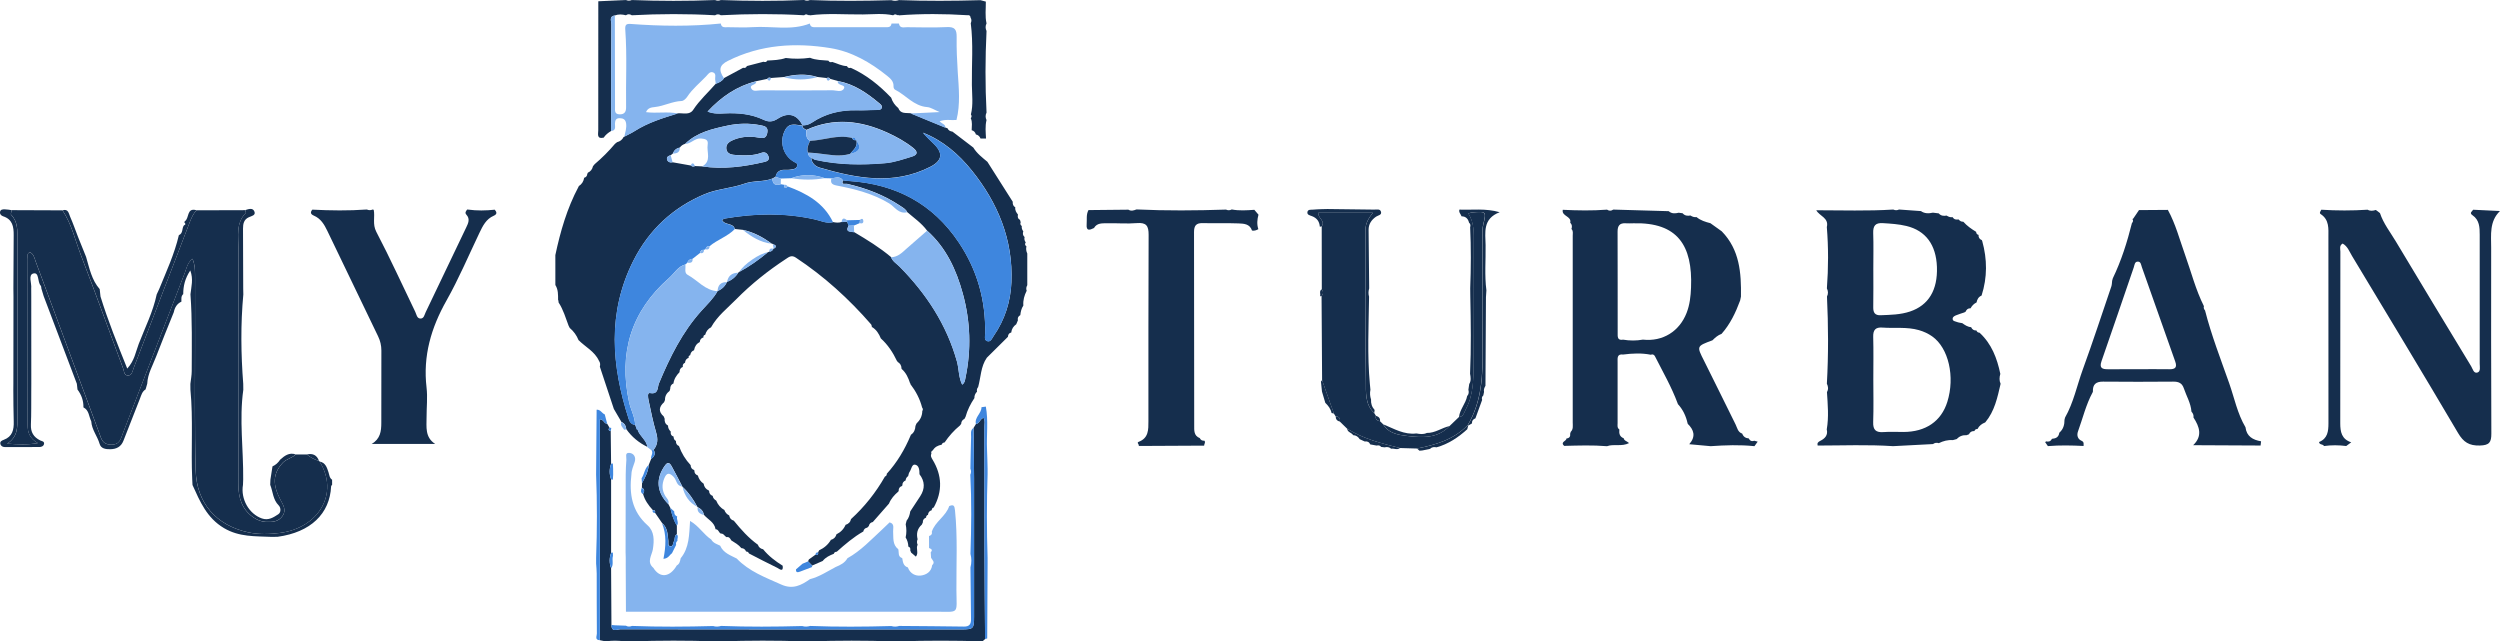<svg viewBox="0 0 1111.89 285.26" xmlns="http://www.w3.org/2000/svg" data-sanitized-data-name="Layer 2" data-name="Layer 2" id="Layer_2">
  <defs>
    <style>
      .cls-1 {
        fill: #85b4ee;
      }

      .cls-1, .cls-2, .cls-3 {
        stroke-width: 0px;
      }

      .cls-2 {
        fill: #152e4d;
      }

      .cls-3 {
        fill: #3e86de;
      }
    </style>
  </defs>
  <g data-sanitized-data-name="Layer 1" data-name="Layer 1" id="Layer_1-2">
    <g>
      <path d="M450.42,89.89c-.05.99.23,1.8,1.14,2.32-.2,1.3.45,2.28,1.19,3.23-.25,1-.07,1.84.91,2.38.1.34.19.69.29,1.03-.29.69-.13,1.25.49,1.67-.1.88.1,1.67.68,2.36-.34.97-.23,1.84.57,2.55-.21.87-.04,1.66.51,2.37-.47.69-.4,1.28.31,1.76-.25,1.11-.11,2.18.38,3.21,0,4.69,0,9.38,0,14.06-.44.79-.61,1.61-.27,2.49-1.05,2.07-1.67,4.23-1.48,6.57-.86,1.29-1.2,2.76-1.35,4.27-.97.5-1.28,1.3-1.08,2.33l-.73,1.73c-1.27.89-2.04,2.09-2.22,3.64.09.05.17.1.26.15-.09-.04-.18-.09-.27-.13-1.02.23-1.4.95-1.47,1.92-3.13,3.1-6.25,6.2-9.38,9.3-2.74,3.93-2.65,8.69-3.87,13.07-.54.58-.65,1.26-.49,2.01-.77.8-1.22,1.73-1.17,2.87-1.72,2.58-3.11,5.31-3.93,8.31l-.5.95c-.92.44-1.42,1.16-1.45,2.2-.19.25-.37.49-.56.74-2.65,2.17-4.89,4.7-6.81,7.53-.65.06-1.11.36-1.31,1.01-1.64.31-3.04.99-3.92,2.49-.64.31-.87.8-.64,1.49-.53,1.03.08,1.95.53,2.69,4.23,7.01,4.47,14.07.5,21.25-.63.16-.88.6-.89,1.21-1.03.3-1.59.99-1.66,2.06-.59.19-.86.61-.84,1.22-.99.39-1.53,1.08-1.46,2.18-.15.32-.3.64-.45.96-2,1.77-2.5,3.97-1.87,6.49-.37.82-.38,1.64.01,2.46-.91,1.61.61,3.62-.78,5.28-.78-.66-1.45-1.24-2.12-1.81-.13-.33-.26-.67-.39-1,.18-.78-.04-1.37-.84-1.66-.06-1.46-.42-2.83-1.21-4.07.46-1.95.41-3.9.03-5.85l.39-1.59c1-1.2,1.4-2.63,1.64-4.14,1.48-2.25,2.98-4.5,4.44-6.76,2.15-3.33,2.11-6.59-.34-9.77,0-1.76-.13-3.95-1.99-4.26-1.42-.24-1.62,2.13-2.44,3.27-.36.5-.42,1.21-.61,1.82-.66.47-1.08,1.08-1.11,1.91-.94.43-1.52,1.1-1.46,2.19l-.18.3c-1.04.36-1.52,1.09-1.47,2.18,0,0-.16.31-.16.31-1.76,1.49-3.26,3.18-4.15,5.35-2.4,2.73-4.8,5.46-7.19,8.19-1.01.19-1.58.81-1.78,1.8-.23.23-.46.46-.69.69-.96.18-1.56.74-1.75,1.72l.04-.03c-4.36,2.48-8.13,5.72-11.85,9.03-.62.03-1.13.23-1.3.91-1.87.73-3.67,1.57-4.96,3.2-1.56.68-3.13,1.36-4.69,2.04-.61-.63-1.21-1.26-1.82-1.89.12-.28.25-.56.37-.83.98-.71,1.96-1.41,2.94-2.12,1.01.33,1.31-.11,1.16-1.05.15-.3.31-.59.46-.89,2.22-1.02,4-2.54,5.25-4.66l-.28-.28.27.29c1.31-.36,2.13-1.2,2.49-2.5l-.28-.24.27.26c1.87-.92,3.24-2.31,4.06-4.23l-.03.03c1.3-.4,2.15-1.22,2.44-2.58l-.03.04c6.05-5.51,11.07-11.85,15.12-18.96.59-.19.83-.62.81-1.22,4.58-5.03,7.98-10.79,10.61-17.04l.11-.3c1.41-.92,1.94-2.3,2.03-3.91.14-.35.29-.7.43-1.05,1.6-1.52,2.59-3.32,2.61-5.58.35-.54.36-1.06-.07-1.56-.99-3.85-2.8-7.28-5.21-10.42l.05-.23-.19-.13c-.79-2.43-1.8-4.73-3.8-6.44l-.02-.2c-.03-1.33-.64-2.3-1.8-2.93v-.24s-.21-.1-.21-.1c-1.8-3.8-4.07-7.27-7.22-10.1l.04.05c-.85-2.09-2-3.95-4.02-5.13l-.16.23.2-.2c-.11-.39-.11-.87-.34-1.14-9.88-11.37-20.93-21.41-33.52-29.73-1.89-1.25-3.03-.27-4.41.64-7.96,5.22-15.38,11.13-22.06,17.9-3.92,3.98-8.43,7.46-11.2,12.47l.05-.03c-1.42.7-2.25,1.87-2.67,3.37-.62.14-.9.5-.74,1.15-1.05.28-1.57,1-1.67,2.05l.15.16-.11-.19c-1.43.75-2.25,1.94-2.54,3.51l-.03.18c-1.07.35-1.53,1.17-1.73,2.21-.59.18-.85.55-.66,1.17-1.04.35-1.55,1.11-1.63,2.18-.83.35-1.14.98-.98,1.85-1.07.42-1.47,1.26-1.47,2.35-1.39,1.42-2.44,3.02-2.71,5.04-1.09.43-1.42,1.3-1.43,2.38-.09.3-.18.61-.27.91-1.35,1.01-2.1,2.32-2.05,4.03-.14.33-.27.66-.41.99-2.32,2.07-2.62,4.19-.14,6.36.13.33.26.65.39.98-.1,1.31.27,2.39,1.5,3.04-.01,1.08.45,1.95,1.22,2.67-.19,1.1.22,1.87,1.27,2.26-.01.84.25,1.52,1.04,1.93-.06,1.05.32,1.85,1.34,2.25,1.15,3.19,2.87,6.03,5.2,8.5.03,1.05.47,1.82,1.51,2.16l.16.27c-.05,1.12.53,1.8,1.53,2.18.42,1.53,1.25,2.76,2.58,3.65.22,1.42.97,2.43,2.29,3.02l.15.25c0,1.11.6,1.77,1.59,2.16.12.99.76,1.6,1.56,2.08.73,1.8,1.88,3.23,3.61,4.15.39,1.11,1.09,1.94,2.16,2.45.21,1.19.85,2.01,2.05,2.33,3.2,3.93,6.56,7.72,10.71,10.69.37,1.14,1.17,1.8,2.33,2.03,2.43,3,5.45,5.29,8.7,7.32.43,3.16-1.63,1.31-2.34.97-4.27-2.05-8.46-4.27-12.67-6.43-.19-.62-.66-.84-1.26-.86-.39-.94-1.06-1.48-2.1-1.5-1.22-1.52-2.89-2.44-4.5-3.46-.46-.85-.94-1.68-2.14-1.43-.86-.48-1.25-1.69-2.48-1.58-.99-.39-1-1.97-2.36-1.92-.48-3.16-3.43-4.34-5.2-6.46-.26-1.67-1.3-2.69-2.75-3.39l-.21-.27c-1.74-3.22-3.77-6.24-6.49-8.74l-.16-.25c-1.58-3.01-3.1-6.04-4.75-9.01-.64-1.16-1.57-2.1-2.79-.46-4.38,5.9-3.91,12.07,1.32,17.31.29.54.58,1.07.86,1.61.7,2.76,1.41,5.51,2.96,7.94,0,1.3,0,2.6,0,3.89-1.26.74-.73,2.23-1.34,3.25-.45.75-.21,2.19-1.46,2.1-1.35-.1-.88-1.44-.97-2.29-.33-2.89-.29-5.9-2.8-8.02-1.05-1.52-2.09-3.03-3.14-4.55.23-.88-.12-1.28-1.02-1.24-1.92-2.09-3.55-4.36-4.32-7.15.68-1.09.81-2.08-.51-2.81.03-.68.05-1.35.08-2.02,1.36-2.56,2.78-5.1,2.97-8.09.36-.89.72-1.79,1.09-2.68,1.48-1.05,2.09-2.32,1.08-4.03,1.9-2.35,1.98-4.81,1.13-7.7-1.38-4.72-2.37-9.57-3.38-14.4-.23-1.08-.59-3.41.58-3.18,3.99.79,3.32-2.52,4.03-4.22,4.84-11.61,10.34-22.8,18.85-32.27,2.55-2.83,5.36-5.46,7.25-8.84v-.03c1.94-.79,3.31-2.16,4.2-4.03l-.13-.19.16.16c2.13-.83,3.8-2.2,4.99-4.15.22-.01.38-.12.46-.32,4.54-2.45,8.73-5.42,12.69-8.72.24,0,.44-.11.58-.3.94.07,1.5-.45,1.88-1.23l.12-.12c.73-.16,1.09-.67.81-1.31-.14-.31-.76-.4-1.16-.59-.16-.19-.36-.29-.61-.28-3.83-2.85-7.98-5.05-12.68-6.09-1.21-.13-2.43-.26-3.64-.39-.72-2.88-4.52-1.53-5.7-4.04.46-.26.78-.55,1.13-.61,13.45-2.36,26.87-2.62,40.28.4,2.61.59,5.17,1.95,8,1.18,1.26.26,2.52.38,3.77-.04.82-.06,1.65-.12,2.47-.17l.64,1.78c-1.63,3.08.94,2.56,2.5,2.91,5.69,3.37,11.32,6.81,16.39,11.09.7,1.92,2.47,2.88,3.8,4.23,11.87,12.02,20.89,25.72,25.49,42.15.94,3.36.69,7.02,2.34,10.33,1.24-.86,1.25-2.04,1.46-3.03,2.65-12.58,2.2-25.12-1.18-37.48-2.91-10.63-7.44-20.45-15.9-27.99-2.43-3.3-5.78-5.6-8.84-8.23-.61-1.33-1.87-1.97-2.99-2.73-7.27-4.88-15.3-7.93-23.81-9.86-.71-.16-2.73.69-1.74-1.55.95.1,1.9.24,2.85.3,20.58,1.37,37.09,10.05,48.67,27.36,8.18,12.22,11.99,25.76,11.69,40.47-.02,1.19-.48,2.88.84,3.36,1.65.6,2.21-1.2,2.95-2.27,4.98-7.2,7.55-15.31,7.91-23.93.78-18.86-6.05-35.28-17.66-49.71-5.8-7.21-12.83-13.29-21.71-16.77,1.5,1.79,3.19,3.37,4.85,4.98,4.27,4.17,3.74,7.48-1.57,10.2-16.35,8.35-32.82,5.11-49.24.35-1.68-.49-3.67-1.95-3.66-4.43.6.33,1.16.81,1.79.95,10.27,2.32,20.69,2.38,31.09,1.49,4.04-.34,8.01-1.76,11.93-2.95,2.22-.67,2.8-1.95.59-3.73-3.56-2.85-7.5-5.02-11.63-6.9-11.84-5.37-23.79-6.79-35.98-1.19-.84-.46-1.79-.83-1.76-2.05,1.54.03,2.89-.33,4.23-1.23,6-4.03,12.69-5.65,19.89-5.47,3.02.07,6.04-.1,9.06-.18.81-.02,1.79.04,2.1-.88.31-.91-.47-1.52-1.09-2.04-5.47-4.57-11.25-8.59-18.48-9.9-1.11-.31-2.23-.62-3.34-.93-.43-.72-1.03-.65-1.68-.38-1.37-.16-2.74-.32-4.1-.48-4.93-1.54-9.86-1.2-14.78.03-1.92.14-3.84.28-5.76.43-.65-.27-1.26-.33-1.68.4-1.65.35-3.3.7-4.95,1.04-8.55,2.16-15.43,6.85-21.61,13.48,2.92,1.1,5.23.9,7.56.79,5.95-.28,11.82.23,17.26,2.81,2.38,1.13,4.16,1.01,6.42-.46,4.73-3.08,8.7-1.82,11,3.04-2.73-.06-5.72-1.58-7.67,1.91-2.81,5.02-1.07,11.55,4.04,14.35.61.33,1.34.49,1.32,1.33-.03.92-.65,1.59-1.47,1.77-1.19.26-2.44.46-3.65.38-2.39-.15-4.03.59-4.56,3.08-.47.26-.94.52-1.42.79-3.95,1.61-8.28.79-12.39,2.27-5.71,2.06-12.11,2.31-17.66,4.64-14.11,5.94-24.81,15.8-31.79,29.66-11.67,23.19-9.7,46.7-2.05,70.4.44,1.37,1.28,2.43,2.88,2.58.14.37.28.73.42,1.1-.15.56.06.88.63.99.89,2.9,3.97,4.56,4.37,7.73-3.79-1.84-6.96-4.43-9.39-7.89-.15-1.45-.73-2.62-2.16-3.21-1.13-1.93-2.26-3.85-3.38-5.78-2.08-6.27-4.15-12.53-6.23-18.8.26-.94.17-1.83-.41-2.64-1.9-4.18-6.06-6.13-9.09-9.21l-.18.14.2-.11c-.85-2.13-2.16-3.93-3.91-5.41-.17-.33-.34-.65-.5-.98-1.32-3.51-2.36-7.13-4.43-10.32l-.04-.09-.05-.23c.02-.1.07-.21.05-.31-.05-.19-.14-.37-.21-.56,0-2.27.08-4.56-1.21-6.6,0-4.44,0-8.87-.01-13.31,2.24-10.54,5.21-20.84,10.32-30.41l.13-.29c1.36-.86,2.12-2.11,2.37-3.69l-.19-.13.16.16c.94-.29,1.44-.9,1.41-1.9l.23-.11v-.26c1.27-.56,2.01-1.56,2.31-2.9.25-.3.5-.6.75-.91,3.26-2.77,6.28-5.78,9.04-9.05.31-.24.61-.49.92-.73,1.33-.33,2.32-1.08,2.92-2.32h.24s.11-.2.11-.2c1.55-.83,3.15-1.55,4.63-2.49,5.92-3.77,12.55-5.79,19.16-7.83,2.35-.17,5.21.89,6.79-1.53,2.86-4.36,6.72-7.78,10.08-11.66,1.45-.5,2.79-1.14,3.66-2.49l8.48-4.57c.76.19,1.34,0,1.67-.77,2.46-.64,4.92-1.28,7.38-1.92.7.25,1.32.23,1.7-.53,2.77-.15,5.54-.21,8.2-1.14,3.6.46,7.21.43,10.8-.09,2.62,1.1,5.43,1,8.18,1.28.38.75,1,.79,1.7.57,2.18.65,4.22,1.8,6.56,1.86.32.78.91.96,1.67.75,6.97,3.11,12.75,7.82,17.98,13.28.57,1.87,1.67,3.38,3.16,4.62,1.01,2.69,3.4,2.08,5.45,2.29,5.16,2.12,10.31,4.23,15.47,6.35.33.12.66.25.99.37.41.97,1.22,1.35,2.19,1.47,3.09,2.36,6.18,4.72,9.27,7.08,1.58,2.62,3.98,4.43,6.27,6.35,3.77,5.94,7.53,11.87,11.3,17.81ZM307.32,73.65c.55.51,1.15.5,1.79.2,1.06.05,2.12.1,3.17.15,9.47,1.38,18.76.15,27.97-2.06,1.09-.26,2.09-.94,1.54-2.39-.58-1.53-1.62-2.14-3.24-1.55-3.58,1.32-7.3,1.19-11,.97-1.92-.12-4.2-.36-4.51-2.73-.32-2.47,1.76-3.52,3.74-4.27,3.43-1.3,7.03-1.43,10.56-.79,2.11.39,3.42.4,3.91-2.03.58-2.85-1.26-3.11-3.29-3.5-4.8-.92-9.64-.8-14.33.2-6.79,1.45-13.64,3-18.91,8.11-.96.31-1.78.81-2.35,1.68-1.54.29-2.56,1.19-3.11,2.63-.32.26-.64.52-.96.78-1.01.2-1.88.8-1.63,1.83.27,1.12,1.31,1.54,2.49,1.3,2.72.48,5.44.97,8.16,1.45Z" class="cls-2"></path>
      <path d="M881.6,107.19c2.26,8.1,2.31,16.18-.27,24.22,0,0-.04.05-.04.05-1.34.58-1.95,1.69-2.21,3.05-1.18.56-2.04,1.46-2.66,2.6-1.16-.05-1.84.56-2.23,1.59l-.27-.02-.13.23c-1.19.4-2.41.75-3.57,1.23-.77.31-1.75.65-1.77,1.64-.02,1.08,1.12,1.11,1.84,1.4.77.31,1.63.38,2.45.55,1.19.85,2.4,1.68,3.93,1.78.45,1.03,1.23,1.54,2.37,1.47.21.66.68.96,1.36.98,5.39,4.95,7.82,11.4,9.26,18.34-.45,1.48-.53,2.95.12,4.4-1.4,6.04-2.64,12.15-6.78,17.1l-.11.09c-1.46.58-2.67,1.46-3.38,2.91-.68-.02-1.16.25-1.38.92-1.11-.05-1.95.37-2.42,1.42-.35.14-.7.28-1.05.41-1.75-.11-3.23.47-4.44,1.74-.56.15-1.12.3-1.68.45-2.22-.17-4.28.39-6.25,1.36-.93-.32-1.79-.18-2.59.4-5.91.31-11.83.62-17.74.93-11.18-.75-22.37-.28-33.55-.27-.28-1.1.14-1.58,1.21-2.11,1.99-.98,3.48-2.5,2.84-5.08.97-5.53.43-11.06.09-16.6.72-1.24.58-2.48-.04-3.71.73-12.93.65-25.85.05-38.78.61-1.21.56-2.41-.04-3.61.68-9.1.71-18.2-.03-27.29,1.02-4.11-3.29-4.87-4.69-7.47,11.42,0,22.84.41,34.24-.32.86.4,1.71.41,2.56-.01,3.25.23,6.5.47,9.75.7,1.65,1.17,3.47,1.11,5.33.7.86.11,1.72.22,2.58.32.96,1.1,2.18,1.23,3.52.98.81.55,1.69.85,2.69.71.59,1.08,1.56,1.17,2.63,1,.54.67,1.2,1.08,2.09,1.02,1.63,1.85,3.63,3.23,5.71,4.5.04.7.34,1.2,1.07,1.35-.09,1.14.42,1.91,1.46,2.34l.14.35ZM833.17,168.74c0,6.32.16,12.64-.06,18.95-.13,3.54,1.21,4.73,4.62,4.48,2.92-.22,5.87-.05,8.81-.05,9.93-.01,16.83-4.74,19.54-13.37,3.51-11.2.56-24-6.71-29.13-1.82-1.28-3.78-2.18-5.94-2.8-5.34-1.53-10.81-.72-16.21-1.13-3.04-.23-4.18,1.02-4.1,4.1.17,6.31.05,12.64.05,18.96ZM833.17,119.51c0,5.73.07,11.46-.03,17.18-.04,2.39.79,3.6,3.27,3.51,4.41-.17,8.83-.23,13.07-1.65,8.26-2.76,12.35-9.55,11.98-19.83-.36-9.87-5-16.15-13.58-18.22-3.44-.83-6.96-1.04-10.48-1.26-3.35-.21-4.38,1.22-4.28,4.4.18,5.28.05,10.58.05,15.86Z" class="cls-2"></path>
      <path d="M754.56,96.56c1.79,1.5,3.96,2.14,6.16,2.71,1.68,1.2,3.36,2.41,5.04,3.61,7.97,8.17,8.71,18.48,8.54,29.04-.12.57-.24,1.14-.36,1.71-1.99,5.38-4.42,10.52-8.27,14.86-1.62.57-2.86,1.68-4.04,2.86-7.15,2.65-7.04,2.59-3.73,9.14,4.75,9.38,9.28,18.87,14,28.27.74,1.48.98,3.45,2.96,4.09.49,1.36,1.48,2.04,2.9,2.14.52,1.05,1.32,1.44,2.45,1.03.51.14,1.02.27,1.53.41-.48.67-.96,1.34-1.44,2.01-6.49-.68-12.98-.45-19.47,0-3-.28-6-.55-9.52-.87,3.05-3.52,2.03-6.4-.66-9.05,0,0-.09-.27-.09-.27-.71-3.21-2.07-6.09-4.31-8.53,0,0-.1-.3-.1-.3-2.71-7.31-6.59-14.05-10.1-20.97-.35-.69-1.02-1.04-1.85-.68-4.09-.82-8.19-.61-12.29-.09-2.86-.37-2.46,1.72-2.47,3.38-.03,9.05-.02,18.1,0,27.16,0,.98-.27,2.08.78,2.79-.19,1.72.08,3.21,1.94,3.91.17,1.16,1.47,1.24,2.35,2.16-3.3,1.67-6.74.25-9.78,1.37-6.36-.53-12.73-.31-19.09-.14-1.82-1.79,1.03-2.06,1.05-3.26l.05-.04c1.28-.14,1.76-.89,1.6-2.11.08-.28.16-.55.25-.83,1.22-1.18.89-2.73.89-4.15.03-27.72.02-55.45,0-83.17,0-.99.29-2.07-.57-2.91.38-1.04.27-1.99-.54-2.8.71-2.96-3.96-2.81-3.31-5.73,6.56.32,13.12.44,19.68-.07.93.62,1.85.63,2.76-.03,8.22.24,16.45.48,24.67.71,1.33,1.2,2.87,1.07,4.45.69.57.08,1.15.16,1.72.23.95,1.1,2.17,1.27,3.51,1,.81.54,1.69.86,2.69.71ZM721.9,151.07c2.93.49,5.86.51,8.79-.02,8.79.97,16.22-3.62,19.44-11.89,1.41-3.63,1.82-7.43,1.97-11.25.76-18.81-6.04-29.09-25.56-28.6-1.18.03-2.36.07-3.53,0-2.7-.17-3.59,1.13-3.58,3.72.06,15,.02,30.01.04,45.01,0,1.58-.25,3.51,2.42,3.03Z" class="cls-2"></path>
      <path d="M1099.98,93.28c3.97.19,7.93.38,11.9.57-4.79,4.63-3.92,10.61-3.92,16.39,0,27.52-.07,55.04.08,82.56.02,3.96-.92,5.24-5.11,5.35-4.76.13-7.29-1.48-9.7-5.57-15.54-26.36-31.37-52.54-47.16-78.75-1.18-1.96-1.96-4.29-4.17-5.51-1.59.92-1.01,2.4-1.01,3.6-.04,25.46-.02,50.92-.05,76.38,0,3.75.61,7.05,4.88,8.42-.88.65-1.56,1.15-2.23,1.65-3.3-.43-6.6-.45-9.9.01-.38-.99-2.04-.38-2.18-1.79,3.83-1.55,4.18-4.79,4.18-8.36-.04-27.58-.02-55.15-.02-82.73,0-3.81.46-7.72-3.43-10.28-.78-.52-.01-1.31.26-1.95,6.87.44,13.74.44,20.61,0,1.2.69,2.43.49,3.66.11.61.46,1.22.92,1.83,1.39,1.54,4.65,4.58,8.47,7.05,12.6,11.09,18.55,22.29,37.03,33.5,55.51.7,1.15,1.11,3.33,2.8,2.81,1.53-.47,1.01-2.55,1.01-3.95.03-19.11.03-38.22,0-57.34,0-3.25-.08-6.55-3.22-8.68-1.49-1.01-.21-1.67.32-2.43Z" class="cls-2"></path>
      <path d="M918.45,185.7c3.79-6.67,5.28-14.19,7.86-21.3,4.46-12.25,8.52-24.65,12.72-37,.27-.8.25-1.69.36-2.54.1-.36.2-.73.3-1.09,3.79-7.85,6.38-16.1,8.49-24.53.48-.55.71-1.13.26-1.81l-.02-.04c.22-.04.37-.16.47-.35.81-1.2,1.62-2.4,2.43-3.6,4.28-.03,8.57-.06,12.85-.09,3.46,6.3,5.24,13.25,7.64,19.96,2.74,7.64,4.72,15.56,8.39,22.86-.21.73,0,1.35.5,1.89,2.82,11.04,6.96,21.65,10.74,32.38,2.31,6.56,3.64,13.5,7.25,19.58.49,4.1,3.3,5.63,6.93,6.25-.07.63-.14,1.25-.21,1.88-10-.05-19.99-.1-29.99-.15,4.25-4.05,2.84-8.17.14-12.31.16-1.03-.23-1.88-.9-2.62-.27-3.73-2.23-6.91-3.39-10.35-.79-2.35-2.32-3.01-4.68-2.99-10.42.09-20.83.1-31.25,0-3.18-.03-4.65,1.26-4.51,4.41l-.09.29c-3,5.51-4.42,11.62-6.55,17.46-.59,1.62-.19,3.38,1.53,4.12,1.33.58.91,1.46.96,2.34-5.3-.27-10.59-.38-15.88.06-.44-.64-.88-1.29-1.32-1.93l.32.08.2-.26c1.11.28,2.01.05,2.55-1.06l.29-.13c1.68-.09,2.78-.85,3.03-2.6l.06-.1c1.75-1.51,2.28-3.51,2.26-5.72.08-.33.17-.66.25-.98ZM951.17,164.2c4.56,0,9.12-.05,13.69.02,2.58.04,3.52-.81,2.58-3.45-4.98-13.99-9.9-28.01-14.85-42.01-.33-.94-.41-2.31-1.62-2.4-1.59-.12-1.6,1.47-1.95,2.51-4.79,13.91-9.49,27.85-14.35,41.73-1.08,3.08.26,3.63,2.82,3.62,4.56-.03,9.12,0,13.69-.01Z" class="cls-2"></path>
      <path d="M556.85,102.57c-.97-3.06-3.7-3.11-6.08-3.21-5.29-.21-10.6.01-15.89-.13-2.91-.07-3.83,1.18-3.83,3.96.06,28.7.02,57.4.08,86.09,0,2.09-.21,4.55,2.48,5.57.4.88,1.09,1.24,2.04,1.14.67.77-.13,1.47-.1,2.21-9.7.05-19.39.1-29.09.15.37-.64-1.08-1.45-.06-1.83,4.49-1.66,4.37-5.46,4.37-9.16.02-27.64-.05-55.27.09-82.91.02-4-1.02-5.57-5.23-5.22-4.38.37-8.82-.03-13.22.07-2.12.05-4.49-.23-5.84,2.1,0,0-.04.03-.04.03-1.85.89-3.5,1.53-3.23-1.72.17-2.11-.28-4.28.81-6.27,5.92-.06,11.83-.12,17.75-.18,1.22.76,2.4.35,3.58-.11,13.28.62,26.55.51,39.83.07.87.41,1.72.39,2.57-.06,3.33.64,6.68.39,10.03.16.62.72,1.24,1.45,1.85,2.17-.58,2.14-.78,4.29-.06,6.44-.88.48-1.79.83-2.83.61h0Z" class="cls-2"></path>
      <path d="M587.88,128.68c-.01-9.33-.02-18.66-.04-27.99,1.72-2.49-1.79-3.68-1.53-6.04h24.26c-1.97,2.49-3.27,4.75-3.27,7.48,0,22.45-.21,44.9.17,67.35.08,4.78-.53,10.29,3.72,14.22.26.41.52.83.77,1.24-.41,1.56.5,2.12,1.8,2.39.48.46.95.93,1.42,1.39,2.48,4.16,6.89,4.73,10.94,5.21,6.6.77,13.34,1.07,18.56-4.43,1.39-1.33,2.78-2.66,4.16-3.99,2.04-.21,2.31-2.07,3.02-3.4,3.41-6.32,3.45-13.31,3.51-20.18.15-17.93.04-35.86.06-53.79,0-4.52.28-9.07-2.41-13.17.74-.23,1.14-.44,1.56-.47,6.52-.5,6.47-.5,5.06,5.45-.37,1.54-.32,3.21-.32,4.82-.02,16.61-.17,33.22.04,49.82.15,11.99-.22,23.79-6.59,34.49-6.17,6.43-14.23,8.77-22.61,10.41-2.52-.07-5.05-.15-7.57-.22-8.11-2.06-16.26-4.05-23.46-8.61-1.09-1.06-2.18-2.12-3.26-3.18.24-1.46-.38-2.23-1.86-2.32-.25-.41-.51-.82-.76-1.23-1.75-4.92-3.49-9.85-5.24-14.77-.08-12.51-.16-25.01-.24-37.52.84-.96.81-1.95.06-2.95Z" class="cls-2"></path>
      <path d="M438.78,50.04c-.54,1.12-.56,2.24-.02,3.36-.66,2.72-.36,5.46-.22,8.21-.81,0-1.62,0-2.43.01-.39-.95-1.04-1.61-2.08-1.83-.27-.97-.87-1.62-1.87-1.88,0-1.79.41-3.6-.41-5.33.47-.55.47-1.11.07-1.69,1.08-4.33.49-8.73.43-13.08-.12-9.16.69-18.34-.5-27.48.37-.84.43-1.67-.08-2.48-.05-.83-.49-1.2-1.32-1.08-10.21-.65-20.42-.73-30.63.06-.19-.26-.4-.27-.63-.04-.62-.54-1.23-.54-1.84.01-4.46-.96-8.97-.42-13.45-.38-7.9.08-15.81-.63-23.69.41-.19-.26-.4-.27-.63-.04-.61-.54-1.22-.54-1.84,0-12.34-.71-24.68-.67-37.03-.01-.86-.54-1.72-.54-2.57.01-12.35-.7-24.69-.67-37.04,0-.87-.58-1.75-.63-2.62,0-1.65-.43-3.29-.55-4.92.08-2.7.4-1.54,2.52-1.55,3.87-.11,15.84-.11,31.69-.14,47.53-1.28.77-2.45,1.68-3.28,2.95-3.22.71-2.41-1.71-2.41-3.26-.02-19.13,0-38.27.02-57.4,4.11-.18,8.22-.37,12.32-.55.86.38,1.72.38,2.58,0,12.34.48,24.69.49,37.03,0,.86.38,1.72.38,2.58,0,12.34.47,24.69.51,37.03-.02.86.4,1.72.39,2.58.02,12.07.52,24.15.4,36.22.06,1.13.39,2.25.36,3.38-.04,12.08.46,24.16.39,36.24.04.8.21,1.6.43,2.4.64.04,3.24-.42,6.49.31,9.7-.54,1.12-.54,2.24,0,3.36-.59,12.08-.62,24.16,0,36.25Z" class="cls-2"></path>
      <path d="M277.66,285.22c-2.75-.31-5.51-.4-8.26.05-.87-.18-1.75-.36-2.62-.54,0-32.73,0-65.46,0-98.25,1.96.19,1.83,2.07,3.23,1.91.35.6.69,1.19,1.04,1.78-.55.79-.5,1.36.57,1.56.06,4.85.11,9.7.17,14.54-.85,2.31-.85,4.61,0,6.92,0,10.9,0,21.79,0,32.69-.84,2.28-.86,4.56,0,6.84.05,8.41.1,16.82.15,25.24,0,3.43,2.65,1.9,4.04,1.9,50.55.09,101.11.08,151.66.07,5.29,0,5.59-.3,5.59-5.6,0-20.47.02-40.93,0-61.4-.01-7.54-.16-15.07-.24-22.61.35-.58.71-1.15,1.06-1.73,1.64-.26,1.82-2.3,3.39-2.78.79,1.3.38,2.69.38,4,.03,18.29-.01,36.58.04,54.86.03,13.19.17,26.38.26,39.57-.39.33-.78.66-1.17,1-12.38-.36-24.76-.4-37.14.02-.83,0-1.65,0-2.48.01-12.38-.43-24.76-.41-37.14-.01-.83,0-1.65,0-2.48,0-12.38-.43-24.76-.41-37.14,0-.83,0-1.65,0-2.48,0-12.38-.43-24.76-.41-37.14,0-1.1-.01-2.2-.02-3.3-.04Z" class="cls-2"></path>
      <path d="M660.89,131.94c-.07,13.21-.15,26.43-.22,39.64-.49.85-.87,1.73-.64,2.75-.11.52-.22,1.03-.33,1.55-.65.54-.75,1.22-.51,1.99-1,2.73-2,5.46-2.99,8.19-1.03.39-1.62,1.09-1.53,2.24,0,0,0,.01,0,.01-.55.32-1.1.65-1.65.97l-.19-.22c6.37-10.7,6.74-22.5,6.59-34.49-.21-16.6-.06-33.21-.04-49.82,0-1.61-.05-3.27.32-4.82,1.41-5.95,1.47-5.94-5.06-5.45-.42.03-.82.24-1.56.47,2.69,4.1,2.41,8.65,2.41,13.17-.02,17.93.09,35.86-.06,53.79-.06,6.88-.1,13.86-3.51,20.18-.72,1.33-.99,3.19-3.03,3.41.37-3.44,3.02-6,3.64-9.35.77-.82.82-1.78.55-2.8.12-.85.25-1.7.37-2.55.92-1.47.66-3.03.37-4.59.53-11.43.34-22.86.11-34.28-.01-1.23-.03-2.45-.04-3.68.34-9.07.4-18.14-.03-27.21.25-.77.18-1.45-.49-2-.43-1.75-1.43-2.82-3.33-2.83-.33-.99-1.35-1.77-.96-2.99,5.73.24,11.54-.67,17.92,1.16-7.66,2.9-6.37,9.04-6.27,14.63.11,6.7-.51,13.42.36,20.11-.06.94-.12,1.88-.18,2.82Z" class="cls-2"></path>
      <path d="M609.5,173.37c-.31,1.47-.17,2.91.28,4.33-.1,1.76.38,3.32,1.59,4.63-.05.46-.11.91-.16,1.37-4.26-3.94-3.64-9.45-3.72-14.23-.38-22.44-.17-44.9-.17-67.35,0-2.73,1.3-4.99,3.27-7.48h-24.26c-.26,2.37,3.24,3.55,1.53,6.04,0,0-.43.1-.43.1,0,0-.44,0-.44,0-.16-2.28-1.32-3.81-3.44-4.63-.93-.36-2.29-.56-2.07-1.85.22-1.28,1.61-.97,2.57-1.07,1.16-.12,2.33-.14,3.49-.2.94-.02,1.88-.05,2.82-.07,6.91.08,13.82.14,20.73.26,1.12.02,2.71-.45,3.11.94.44,1.53-1.31,1.58-2.21,2.21-2.02,1.41-3.33,3.29-3.3,5.88.09,8.67.17,17.34.26,26-.37,1.23-.41,2.47-.05,3.72-.17,12.98-.85,25.96.37,38.93.08.83.16,1.65.24,2.48Z" class="cls-2"></path>
      <path d="M439.24,250.58c-.06,11.12-.11,22.24-.17,33.36-.32.1-.64.21-.96.31-.09-13.19-.23-26.38-.26-39.57-.05-18.29,0-36.58-.04-54.86,0-1.31.41-2.7-.38-4-1.57.48-1.75,2.52-3.39,2.78-.72-3.01,2.51-4.71,2.49-7.5.64-.09,1.28-.18,1.93-.26,1.17,6.34.25,12.74.53,19.11.13,2.85.17,5.7.25,8.55,0,.83,0,1.65,0,2.48-.41,12.38-.4,24.75,0,37.13,0,.83,0,1.65,0,2.48Z" class="cls-3"></path>
      <path d="M634.56,192.55c3.72.1,6.68-2.32,10.15-3.05-5.22,5.5-11.96,5.2-18.56,4.43-4.05-.48-8.46-1.05-10.94-5.21,4.75,1.93,9.26,4.73,14.73,4.06,1.56.26,3.12.52,4.63-.22Z" class="cls-2"></path>
      <path d="M631.32,200.46c-.38-.33-.75-.66-1.12-.98,8.38-1.64,16.44-3.98,22.61-10.41,0,0,.19.22.19.22-.14.54-.28,1.07-.42,1.61-4,3.63-8.39,6.59-13.67,8.05-1.06-.21-2.05-.17-2.85.68-1.15.24-2.3.48-3.46.72-.43.04-.85.07-1.28.11Z" class="cls-2"></path>
      <path d="M593.3,183.92c-.36-.07-.72-.15-1.07-.22-.38-1.85-1.46-3.27-2.79-4.53-.49-1.67-.98-3.34-1.48-5.01-.16-1.47-.31-2.94-.46-4.41.08-.3.27-.5.56-.6,1.75,4.93,3.5,9.85,5.24,14.78Z" class="cls-2"></path>
      <path d="M587.82,131.63l-.34.15s-.36-.09-.36-.09c.31-.99-.57-2.28.76-3.01.75,1,.77,1.99-.06,2.95Z" class="cls-2"></path>
      <path d="M207.8,93.19s.35.02.35.02c3.96.55,7.93.47,11.9.05.97,1.1,1.08,2.04-.47,2.7-3.39,1.46-4.86,4.51-6.34,7.59-4.82,10.08-9.19,20.41-14.66,30.12-6.85,12.14-10.51,24.67-8.87,38.67.51,4.35,0,8.81.01,13.22,0,4.32-.77,8.91,3.81,11.87h-28.22c3.86-2.22,4.27-5.69,4.28-9.3.03-10.73,0-21.47.03-32.2,0-2.26-.48-4.33-1.47-6.37-7.56-15.61-15.07-31.24-22.57-46.88-1.36-2.84-2.92-5.47-5.98-6.77-1.45-.61-1.71-1.45-.7-2.67,8.09.41,16.18.52,24.26-.06.87.39,1.73.4,2.59-.01,0,0,.21.15.21.15l.24-.1c.67,3.24-.65,6.42,1.17,9.9,6.12,11.68,11.58,23.72,17.33,35.6.54,1.12.7,2.88,2.24,2.96,1.63.08,1.84-1.7,2.38-2.82,6.04-12.55,12.04-25.12,18.03-37.69.89-1.87,1.84-3.76.07-5.69-.81-.89-.15-1.6.38-2.31Z" class="cls-2"></path>
      <path d="M147.72,215.57c-.16.25-.44.49-.45.74-.58,12.13-9.05,20.43-23.84,22.44-.92,0-1.84.02-2.76.03-7.18-.33-14.28.1-21.03-3.89-7.65-4.52-10.69-11.82-14.02-19.18-.04-.87-.08-1.73-.13-2.6-.61-13.26.48-26.55-.8-39.79,0-.85-.01-1.71-.02-2.56.21-1.89.59-3.77.6-5.66.03-11.4.26-22.81-.56-34.2.33-3.31,1.39-6.65-.08-10.61-2.38,3.6-3.12,6.95-3.14,10.52-1.06.93-.78,2.18-.8,3.35-2.01.93-2.96,2.62-3.39,4.69-2.64,6.61-5.38,13.18-7.9,19.83-1.49,3.92-3.73,7.61-3.91,11.96-.25.85-.5,1.7-.74,2.55-1.51.92-1.9,2.53-2.48,4.03-2.45,6.28-4.9,12.56-7.38,18.83-1.04,2.64-3.07,3.71-5.87,3.75-2.07.03-4.11-.27-4.72-2.39-.99-3.45-3.51-6.31-3.71-10.02-1.09-2.11-.92-4.92-3.48-6.2.06-2.97-.89-5.59-2.65-7.95-.1-.85-.19-1.7-.28-2.55-4.92-12.99-9.83-25.97-14.75-38.95-.34-1.13-.68-2.27-1.03-3.4-.08-.43-.02-.99-.27-1.26-1.57-1.67-.6-6.06-3.23-5.46-2.52.58-.74,4.34-1.02,6.67,0,1.21.01,2.43.02,3.64,0,12.91.01,25.82.02,38.74,0,1.22-.01,2.43-.02,3.65-.04,4.84.06,9.68-.16,14.51-.15,3.36,1.18,5.57,4.11,7.04.68.34,1.95.38,1.73,1.58-.18.97-1.14,1.36-2.02,1.37-5.13.05-10.26.04-15.39.02-.93,0-1.78-.42-2.01-1.39-.27-1.13.7-1.53,1.49-1.83,3.87-1.43,4.57-4.48,4.45-8.14-.16-4.69-.13-9.38-.18-14.07,0-.9.02-1.81.02-2.71.02-12.94.03-25.88.05-38.82-.01-1.19-.03-2.38-.04-3.56.04-7.92.05-15.83.13-23.75.04-3.73-.51-7.03-4.72-8.38-.86-.28-1.55-1.03-1.33-2.02.24-1.1,1.32-1.07,2.15-1.06,1,0,2,.23,3,.36-.1.7-.55,1.74-.25,2.05,3.13,3.23,2.77,7.25,2.77,11.22-.01,26.35-.03,52.69.01,79.04,0,4.22.27,8.44-4.53,11.55,4.89.33,8.76.6,13.64-.25-3.76-2.14-4.57-4.9-4.56-8.17.05-24.58.02-49.16.06-73.74,0-1-.63-2.4.98-2.97,1.73.81,1.98,2.57,2.51,4.01,9.49,25.49,18.93,51.01,28.36,76.53.91,2.46,1.31,4.88,5.03,5.03,4.03.15,4.46-2.54,5.45-5.09,9.16-23.75,18.29-47.5,27.49-71.23.8-2.07,1.13-4.48,3.43-6.35,1.12,2.57,1.15,4.87,1.15,7.18,0,10.44-.02,20.88,0,31.32.04,18.53-.24,37.07.29,55.59.42,14.65,9.17,24.49,23.42,27.59,4.62,1.01,9.42.85,14.07.25,17.13-2.2,26.48-17.5,17.63-31.75,2.61.46,3.26,2.65,3.94,4.68.41,1.23.41,2.59,1.63,3.42,0,.74,0,1.48.01,2.22Z" class="cls-2"></path>
      <path d="M108.21,173.36c-1.86,13.27.1,26.55-.05,39.83-.03.81-.06,1.62-.09,2.44-1.1,6.33,2.69,12.95,8.4,14.95,2.93,1.03,5.17-.47,7.3-1.86,1.33-.87,1.17-2.95.16-3.96-2.58-2.58-2.52-6.09-3.75-9.14.03-.77.06-1.53.09-2.3.3-1.97.61-3.93.92-5.89,1.44-.63,2.54-1.67,3.4-2.97,1.97-1.76,4.01-3.34,6.92-2.37-1.63,1.69-4.14,1.96-5.79,3.76-4.32,4.72-4.66,9.54-.92,16.55,1.17,2.2,2.63,4.41.92,6.97-1.8,2.71-4.62,2.87-7.46,2.74-2.1-.1-3.99-.92-5.71-2.13-5.1-3.58-6.53-8.87-6.54-14.65-.04-34.95-.02-69.9.05-104.85.01-5.44-1.25-11.21,3.25-15.78.17-.18-.13-.83-.22-1.26,1.54-.49,3.44-1.18,4.11.78.53,1.56-1.34,1.87-2.53,2.4-2.19.98-2.6,2.9-2.59,5.08.06,8.89.07,17.77.09,26.66.02.86.03,1.73.05,2.59-1.23,13.26-1.06,26.53-.04,39.79,0,.87.02,1.73.03,2.59Z" class="cls-2"></path>
      <path d="M27.8,93.55c2.6-.84,2.78,1.45,3.39,2.83,1.32,2.99,2.39,6.08,3.57,9.13,1.17,2.92,2.35,5.84,3.53,8.76,1.48,5,2.45,10.22,6.05,14.32.12,1.1.24,2.19.36,3.29,3.32,10.77,7.53,21.18,11.89,32.04,3.27-3.57,3.77-7.48,5.11-10.95,2.8-7.28,6.37-14.3,7.99-22.02.37-.8.74-1.59,1.11-2.39,3.21-7.88,6.81-15.63,8.75-23.97,1.97-.82,1.26-3.02,2.25-4.35.9-.33.76-.8.18-1.33.09-.15.15-.31.18-.48,2.13-1.23.7-6.24,5.22-4.92-1.41,1.53-2.23,3.36-2.97,5.28-8.29,21.64-16.61,43.27-24.96,64.89-.51,1.31-.7,3.27-2.46,3.31-1.89.04-1.82-2.06-2.28-3.3-6.22-16.63-12.19-33.35-18.6-49.91-2.63-6.79-4.2-14.05-8.3-20.25Z" class="cls-2"></path>
      <path d="M265.13,248.03c.45-12.33.47-24.66-.01-36.99,0-.87.01-1.74.02-2.61.07-8.74.14-17.47.21-26.21,1.7-.15,2.32,1.58,3.63,2.1.35,1.36.7,2.71,1.05,4.07-1.41.16-1.28-1.72-3.24-1.91,0,32.79,0,65.52,0,98.25-2.39-.05-1.32-1.91-1.33-2.9-.09-8.9-.04-17.79-.07-26.69,0-1.5-.17-2.99-.26-4.49,0-.87,0-1.74,0-2.61Z" class="cls-3"></path>
      <path d="M360.84,70.17c0,2.48,1.98,3.94,3.66,4.43,16.41,4.76,32.89,7.99,49.24-.35,5.32-2.71,5.84-6.03,1.57-10.2-1.65-1.61-3.35-3.19-4.85-4.98,8.87,3.48,15.91,9.56,21.71,16.77,11.61,14.43,18.45,30.84,17.66,49.71-.36,8.62-2.94,16.73-7.91,23.93-.74,1.07-1.3,2.88-2.95,2.27-1.33-.48-.87-2.17-.84-3.36.31-14.71-3.51-28.25-11.69-40.47-11.58-17.31-28.08-25.99-48.67-27.36-.95-.06-1.9-.2-2.85-.3-1.38-2.14-3.34-1.11-5.15-.94-1-.03-1.99-.05-2.99-.08-4.95-1.77-9.91-1.81-14.86.02-1.54.05-3.08.1-4.63.14-.8-.24-1.6-.48-2.39-.72.53-2.49,2.17-3.23,4.56-3.08,1.21.07,2.46-.12,3.65-.38.82-.18,1.44-.85,1.47-1.77.03-.84-.71-1-1.32-1.33-5.11-2.8-6.85-9.33-4.04-14.35,1.96-3.49,4.95-1.97,7.67-1.91,0,0-.05-.05-.05-.05-.03,1.21.92,1.58,1.76,2.04.02,1.79-.34,3.72,1.7,4.79-.87,1.63-1.58,3.29-.98,5.2.04,1.07.59,1.81,1.49,2.33Z" class="cls-3"></path>
      <path d="M370.51,98.85c-2.83.76-5.39-.6-8.01-1.19-13.42-3.02-26.83-2.76-40.28-.4-.35.06-.67.35-1.13.61,1.19,2.51,4.98,1.17,5.7,4.04-3.22,3.26-7.7,4.67-11.17,7.55-1.02-.07-1.63.38-1.84,1.39-.21.1-.43.18-.66.25-1.04-.07-1.62.43-1.81,1.43l-3.3,2.58c-1.17.08-1.96.65-2.34,1.76-.29.26-.59.52-.88.77-3.29.86-4.82,3.88-7.14,5.92-16.95,14.84-22.59,33.34-17.88,55.23.75,3.46,2.62,6.61,2.71,10.23-1.59-.15-2.44-1.21-2.88-2.58-7.65-23.71-9.62-47.21,2.05-70.4,6.97-13.86,17.68-23.72,31.79-29.66,5.55-2.34,11.96-2.59,17.66-4.64,4.11-1.48,8.44-.66,12.39-2.27.14,2.51,1.47,3.21,3.75,2.46.47.08.95.16,1.42.24.19,1.04.32,2.23,1.63.72,8.46,3.14,16.09,7.32,20.21,15.95Z" class="cls-3"></path>
      <path d="M282.49,189.03c-.09-3.62-1.96-6.77-2.71-10.23-4.71-21.89.93-40.4,17.88-55.23,2.32-2.03,3.85-5.05,7.15-5.92.28,1.56-.62,3.7,1.01,4.58,4.46,2.4,7.74,6.96,13.31,7.29-1.88,3.38-4.7,6.01-7.25,8.84-8.52,9.47-14.01,20.65-18.85,32.27-.71,1.69-.04,5.01-4.03,4.22-1.17-.23-.81,2.09-.58,3.18,1.01,4.82,1.99,9.67,3.38,14.4.85,2.89.77,5.36-1.13,7.7-.29.06-.58.11-.87.17l-1.89-1.43c-.4-3.18-3.48-4.84-4.37-7.74-.21-.33-.42-.66-.63-.98-.14-.37-.28-.73-.42-1.1Z" class="cls-1"></path>
      <path d="M396.29,114.41c3-.05,4.91-2.04,6.94-3.86,3-2.67,6.05-5.29,9.08-7.93,8.45,7.54,12.99,17.36,15.9,27.99,3.38,12.36,3.83,24.9,1.18,37.48-.21.98-.23,2.16-1.46,3.03-1.65-3.31-1.4-6.97-2.34-10.33-4.6-16.43-13.63-30.13-25.49-42.15-1.33-1.34-3.1-2.31-3.8-4.23Z" class="cls-1"></path>
      <path d="M372.58,36.11c7.23,1.31,13,5.33,18.48,9.9.62.52,1.4,1.13,1.09,2.04-.31.92-1.29.86-2.1.88-3.02.08-6.04.25-9.06.18-7.2-.18-13.89,1.44-19.89,5.47-1.34.9-2.69,1.27-4.23,1.23,0,0,.05.05.05.05-2.3-4.86-6.27-6.11-11-3.04-2.26,1.47-4.05,1.59-6.42.46-5.45-2.58-11.32-3.09-17.26-2.81-2.33.11-4.64.31-7.56-.79,6.18-6.62,13.06-11.32,21.61-13.48.34,1.8-3.3,1.25-2.1,3.25.89,1.49,2.78.71,4.21.72,10.56.06,21.12.08,31.68-.02,1.8-.02,4.32,1.12,5.28-.82.91-1.83-3.03-1.05-2.77-3.23Z" class="cls-1"></path>
      <path d="M360.33,62.65c-2.04-1.07-1.68-3-1.7-4.79,12.19-5.6,24.15-4.18,35.98,1.19,4.13,1.88,8.06,4.05,11.63,6.9,2.21,1.77,1.63,3.05-.59,3.73-3.92,1.19-7.9,2.6-11.93,2.95-10.4.89-20.82.83-31.09-1.49-.64-.14-1.2-.62-1.79-.95-.9-.52-1.46-1.26-1.5-2.33,1.22.09,2.44.14,3.65.27,5.01.52,10,1.81,15.06.33,4.17-.82,5.25-3.02,2.86-5.83l-.29-.24c-.08-1.18-.64-1.52-1.72-1.01-6.33-1.61-12.38,1-18.58,1.28Z" class="cls-1"></path>
      <path d="M304.71,63.98c5.27-5.11,12.12-6.66,18.91-8.11,4.69-1,9.53-1.12,14.33-.2,2.03.39,3.87.65,3.29,3.5-.49,2.43-1.8,2.41-3.91,2.03-3.52-.64-7.13-.51-10.56.79-1.98.75-4.06,1.8-3.74,4.27.31,2.37,2.58,2.61,4.51,2.73,3.7.22,7.42.35,11-.97,1.62-.6,2.67.02,3.24,1.55.55,1.45-.45,2.13-1.54,2.39-9.2,2.21-18.49,3.44-27.97,2.06,4.32-2.33,1.93-6.39,2.47-9.69.36-2.2-.98-2.56-2.92-2.74-2.83-.27-4.48,2.44-7.12,2.4Z" class="cls-1"></path>
      <path d="M403.47,94.4c-3.78.95-5.54-2.46-8.07-3.98-7.25-4.37-15.23-6.35-23.36-7.92-2.14-.41-2.76-1.22-2.26-3.17,1.8-.16,3.76-1.2,5.15.94-.99,2.23,1.03,1.38,1.74,1.55,8.5,1.93,16.53,4.98,23.81,9.86,1.12.75,2.38,1.4,2.99,2.73Z" class="cls-1"></path>
      <path d="M303.42,216.38c-2.6-.23-2.48-2.91-3.82-4.29-1.88-1.94-3.08-1.95-4.15.65-1.12,2.71-1.08,5.29.43,7.84.67,1.12,1.95,2.04,1.32,3.64-5.23-5.24-5.7-11.4-1.32-17.31,1.22-1.65,2.15-.7,2.79.46,1.65,2.97,3.18,6,4.75,9.01Z" class="cls-1"></path>
      <path d="M298.88,246.06c-1.1.7-1.51,2.29-3.81,2.49,1.08-5.43,1.44-10.75-.64-15.86,2.51,2.13,2.47,5.14,2.8,8.03.1.85-.38,2.19.97,2.29,1.25.09,1.02-1.35,1.46-2.1.61-1.02.08-2.51,1.34-3.25.96.86.08,1.93.32,2.87-.62.47-.77,1.1-.61,1.83-.61,1.23-1.23,2.46-1.84,3.69Z" class="cls-3"></path>
      <path d="M328.81,120.97c1.64-3.22,9.4-8.56,12.69-8.73-3.96,3.3-8.15,6.27-12.69,8.73Z" class="cls-1"></path>
      <path d="M363.45,34.32c-4.92,1.34-9.85,1.37-14.78.03,4.92-1.23,9.85-1.57,14.78-.03Z" class="cls-1"></path>
      <path d="M343.12,108.39c-4.92-.58-8.91-3.1-12.68-6.09,4.7,1.04,8.84,3.24,12.68,6.09Z" class="cls-1"></path>
      <path d="M361.19,251.58c.07.23.02.46-.15.67-1.73.66-3.45,1.35-5.19,1.97-.92.33-1.92.64-1.84-.98.98-.84,1.95-1.68,2.93-2.53.81-.34,1.63-.68,2.44-1.03l1.82,1.89Z" class="cls-3"></path>
      <path d="M310.06,225.37c-3.59-1.85-5.56-4.91-6.49-8.74,2.72,2.5,4.75,5.51,6.49,8.74Z" class="cls-1"></path>
      <path d="M298.05,225.83c.6.54,1.21,1.07,1.81,1.61-.06,1.05.29,1.87,1.33,2.29-.47,1.33.93,2.75-.18,4.05-1.56-2.44-2.26-5.19-2.96-7.95Z" class="cls-3"></path>
      <path d="M285.35,212.71c1.28-1.84,1.29-4.36,3.14-5.88-.19,3-1.61,5.54-2.97,8.1-.06-.74-.11-1.48-.17-2.22Z" class="cls-3"></path>
      <path d="M376.7,97.97c1.93-.05,3.86-.1,5.79-.15-.06.48-.11.95-.16,1.43-.85.35-1.7.71-2.54,1.06-.8.04-1.59.07-2.39.11-.21-.59-.43-1.19-.64-1.78-.01-.22-.03-.45-.05-.67Z" class="cls-3"></path>
      <path d="M347.31,79.41c-.02.84-.04,1.69-.06,2.53-2.28.75-3.6.05-3.75-2.46.47-.26.95-.52,1.42-.79.79.24,1.59.48,2.39.72Z" class="cls-1"></path>
      <path d="M323.36,125.44c.48-2.81,2.2-4.12,4.99-4.15-1.19,1.95-2.86,3.32-4.99,4.15Z" class="cls-1"></path>
      <path d="M319.14,129.5c.11-2.68,1.42-4.11,4.19-4.03-.88,1.87-2.26,3.24-4.19,4.03Z" class="cls-1"></path>
      <path d="M313.02,229.03c-1.76-.45-3.02-1.3-2.75-3.39,1.45.7,2.49,1.72,2.75,3.39Z" class="cls-1"></path>
      <path d="M377.39,100.42c.8-.04,1.59-.07,2.39-.11.03,1,.07,2.01.11,3.02-1.56-.34-4.13.18-2.5-2.91Z" class="cls-1"></path>
      <path d="M289.58,204.15c-.31-1.31,1.12-2.52.22-3.87.29-.06.58-.11.86-.17,1,1.71.39,2.99-1.09,4.04Z" class="cls-3"></path>
      <path d="M298.29,69.07c.29,1.04.58,2.09.86,3.13-1.19.24-2.23-.18-2.49-1.3-.24-1.03.62-1.63,1.63-1.83Z" class="cls-1"></path>
      <path d="M285.95,219.76c-1.18-.76-.93-1.77-.51-2.81,1.32.73,1.2,1.72.51,2.81Z" class="cls-3"></path>
      <path d="M278.52,190.96c-.3.06-.6.12-.9.18-.67-1.04-1.87-1.88-1.26-3.39,1.43.59,2.01,1.76,2.17,3.21Z" class="cls-1"></path>
      <path d="M302.36,65.65c.03,2.13-1.31,2.66-3.11,2.63.55-1.45,1.58-2.34,3.11-2.63Z" class="cls-1"></path>
      <path d="M376.7,97.97c.02.22.04.45.05.67-.82.06-1.65.11-2.47.17.25-1.86,1.09-2.05,2.42-.84Z" class="cls-1"></path>
      <path d="M362.69,246.74c.05-.73.37-1.16,1.17-1.06.15.95-.16,1.39-1.17,1.06Z" class="cls-3"></path>
      <path d="M307.32,73.65c.05-.59.38-1.12.94-.96.36.1.57.76.84,1.17-.64.3-1.24.31-1.79-.2Z" class="cls-1"></path>
      <path d="M369.23,35.18c-.85,1.18-1.34.73-1.68-.38.65-.27,1.25-.34,1.68.38Z" class="cls-1"></path>
      <path d="M342.91,34.78c-.33,1.09-.81,1.57-1.68.4.42-.72,1.03-.66,1.68-.4Z" class="cls-1"></path>
      <path d="M291.29,228.15c-.85,0-1.16-.44-1.02-1.25.9-.04,1.25.37,1.02,1.25Z" class="cls-3"></path>
      <path d="M342.08,111.94c.07-1.25.68-1.7,1.88-1.24-.38.78-.94,1.31-1.88,1.24Z" class="cls-1"></path>
      <path d="M344.08,110.58c-.12-.64-.24-1.27-.36-1.91.4.19,1.03.29,1.16.59.28.64-.08,1.15-.81,1.31Z" class="cls-1"></path>
      <path d="M282.91,190.13c.21.33.42.66.63.98-.56-.1-.78-.43-.63-.98Z" class="cls-3"></path>
      <path d="M612.26,198.17c-.94-.18-1.88-.35-2.83-.52-.48-1.08-1.31-1.48-2.46-1.29-.75-.34-1.49-.69-2.24-1.03-.68-1.08-1.61-1.75-2.92-1.79-.63-1.19-2.55-1.21-2.63-2.89,7.2,4.56,15.35,6.55,23.46,8.61-1.25,1.05-2.66.03-3.96.32-.82-.83-1.81-.85-2.86-.62-.52-.06-1.04-.13-1.55-.19-.51-.72-1.22-.8-2-.6Z" class="cls-2"></path>
      <path d="M611.98,184.94c1.19.36,1.94,1.04,1.8,2.39-1.3-.27-2.22-.83-1.8-2.39Z" class="cls-2"></path>
      <path d="M595.92,187.47c-1.27-.25-1.89-1.03-1.86-2.32,1.47.09,2.1.85,1.86,2.32Z" class="cls-2"></path>
      <path d="M431.59,208.45c.1-4.67.16-9.33.31-14,.05-1.44-.49-3.08,1.09-4.13.08,7.54.23,15.07.24,22.61.03,20.46.02,40.93,0,61.4,0,5.3-.3,5.6-5.59,5.6-50.55,0-101.11.02-151.66-.07-1.39,0-4.05,1.53-4.04-1.9.52.05,1.03.1,1.55.14,1.63.06,3.26.12,4.88.18.89.52,1.8.47,2.72.1,12.02.47,24.04.38,36.07.05,1.19.37,2.37.31,3.55-.05,12.02.46,24.04.38,36.07.05,1.19.37,2.37.31,3.55-.04,12.02.46,24.04.38,36.07.04,1.19.37,2.37.32,3.55-.04,9.6.08,19.21.13,28.81.28,2.42.04,3.14-1.16,3.11-3.27-.09-7.68-.17-15.36-.25-23.04.53-2.01.53-4.02,0-6.03.39-11.73.54-23.46-.07-35.19.41-.89.43-1.78.05-2.69Z" class="cls-3"></path>
      <path d="M271.8,206.27c.25-.09.51-.13.78-.11.04.76.08,1.51.11,2.27,0,.87.01,1.75.02,2.62-.04.76-.09,1.51-.13,2.27-.27,0-.52-.03-.78-.12-.85-2.31-.85-4.62,0-6.92Z" class="cls-3"></path>
      <path d="M271.8,245.88c.25-.09.51-.13.78-.12.02.49.03.98.05,1.48-.58,1.79.45,3.82-.83,5.49-.85-2.29-.83-4.57,0-6.85Z" class="cls-3"></path>
      <path d="M271.88,190.33c-.08.47-.17.94-.25,1.4-1.07-.2-1.13-.77-.57-1.56.28.06.55.11.82.16Z" class="cls-3"></path>
      <path d="M27.8,93.55c4.1,6.2,5.67,13.45,8.3,20.25,6.4,16.56,12.38,33.28,18.6,49.91.47,1.24.4,3.35,2.28,3.3,1.75-.04,1.95-2,2.46-3.31,8.35-21.62,16.67-43.25,24.96-64.89.74-1.92,1.56-3.76,2.97-5.28,7.24-.02,14.48-.04,21.72-.06.09.43.39,1.08.22,1.26-4.5,4.57-3.23,10.35-3.25,15.78-.07,34.95-.09,69.9-.05,104.85,0,5.78,1.44,11.07,6.54,14.65,1.72,1.21,3.61,2.03,5.71,2.13,2.84.13,5.65-.03,7.46-2.74,1.71-2.57.25-4.77-.92-6.97-3.74-7.02-3.4-11.83.92-16.55,1.65-1.8,4.15-2.07,5.79-3.76,1.65,0,3.3.02,4.95.02,1.63,1.3,3.43,2.29,5.44,2.86,0,0,.26.26.26.26,8.85,14.26-.5,29.56-17.63,31.76-4.66.6-9.45.75-14.07-.25-14.26-3.11-23-12.94-23.42-27.59-.53-18.52-.24-37.06-.29-55.59-.02-10.44,0-20.88,0-31.32,0-2.3-.03-4.6-1.15-7.18-2.29,1.87-2.63,4.28-3.43,6.35-9.2,23.73-18.33,47.49-27.49,71.23-.98,2.55-1.41,5.24-5.45,5.09-3.73-.14-4.12-2.56-5.03-5.03-9.43-25.52-18.87-51.03-28.36-76.53-.54-1.44-.79-3.2-2.51-4.01-1.61.57-.98,1.97-.98,2.97-.05,24.58-.02,49.16-.06,73.74,0,3.27.8,6.04,4.56,8.17-4.88.85-8.75.58-13.64.25,4.8-3.11,4.54-7.33,4.53-11.55-.04-26.35-.02-52.69-.01-79.04,0-3.97.37-7.99-2.77-11.22-.3-.31.15-1.35.25-2.05,7.53.03,15.07.06,22.6.09Z" class="cls-2"></path>
      <path d="M141.88,204.99c-2.02-.57-3.81-1.56-5.44-2.86,2.65-.62,4.5.25,5.44,2.86Z" class="cls-2"></path>
      <path d="M360.33,62.65c6.2-.29,12.25-2.89,18.58-1.29.36.7.91,1.07,1.72,1.01,0,0,.29.24.29.24.63,2.72-1.48,4.1-2.86,5.83-5.06,1.48-10.05.2-15.06-.33-1.21-.13-2.44-.18-3.65-.27-.59-1.91.12-3.57.98-5.2Z" class="cls-2"></path>
      <path d="M366.79,79.24c-4.95.87-9.9.83-14.86.02,4.95-1.83,9.9-1.79,14.86-.02Z" class="cls-1"></path>
      <path d="M308.03,115.11c.17,1.85-1.05,1.86-2.34,1.76.38-1.12,1.17-1.69,2.34-1.76Z" class="cls-1"></path>
      <path d="M348.67,82.18c.69-.08,1.28.04,1.63.72-1.31,1.51-1.44.32-1.63-.72Z" class="cls-1"></path>
      <path d="M313.13,111.1c-.05,1.18-.57,1.75-1.81,1.43.19-1,.77-1.5,1.81-1.43Z" class="cls-1"></path>
      <path d="M315.63,109.47c-.07,1.18-.62,1.72-1.84,1.39.2-1.01.82-1.46,1.84-1.39Z" class="cls-1"></path>
      <path d="M382.32,99.25c.05-.48.11-.95.16-1.43.55-.64,1.25-.7,1.44.13.28,1.22-.43,1.66-1.61,1.3Z" class="cls-1"></path>
      <path d="M278.3,250.6c0-.84,0-1.68,0-2.52-.02-.83-.05-1.67-.07-2.5.02-11.52.04-23.03.06-34.55.08-2.18.08-4.37.29-6.54.11-1.16-.81-3.31,1.4-3.06,1.94.21,2.96,1.9,2.31,4.01-.56,1.82-1.43,3.55-1.46,5.51-1.03,8.64.16,16.44,7.17,22.68,3.04,2.71,3,6.64,2.36,10.68-.42,2.63-2.88,5.61.21,8.23,2.91,4.72,7.35,4.27,10.43-1.05,1.28-.69,1.47-1.96,1.73-3.2,3.89-4.71,3.75-10.52,4.18-16.6,3.97,2.27,6.03,6.03,9.4,8.24.85,1.61,2.52,2.04,3.98,2.76,1.42,3.24,4.56,4.27,7.37,5.72,5.5,5.76,12.77,8.41,19.83,11.58,5.1,2.29,8.86.33,12.73-2.4,4.19-1.06,7.74-3.47,11.5-5.44,2.07-.84,4.02-1.82,5.18-3.87,5.97-3.32,10.57-8.3,15.52-12.86,1.1-1.01,2.15-2.06,3.23-3.09,2.37.64,1.47,2.6,1.57,4.08.19,2.8-.38,5.79,2.29,7.86.4,1.4-.32,3.31,1.76,3.96.29,1.71.46,3.5,2.51,4.14.97,2.74,3.37,3.91,5.78,3.61,2.32-.28,4.68-1.63,5.02-4.61,1.45-1.33.1-2.25-.48-3.28-.05-.82-.1-1.64-.16-2.46,1.1-1.15.13-1.51-.74-1.9,0-1.77,0-3.54-.02-5.31.94-.3,1.51-.84,1.24-1.92,1.47-4.56,6.28-6.85,7.74-11.41,1.98-.85,2.37-.18,2.58,1.91,1.21,11.79.56,23.61.63,35.41.07,11.14,1.54,9.64-9.52,9.65-45.8.04-91.6.01-137.4.01,0,0-.06,0-.06,0-.03-7.16-.07-14.31-.1-21.47Z" class="cls-1"></path>
      <path d="M378.06,68.45c1.38-1.73,3.49-3.11,2.86-5.83,2.39,2.82,1.32,5.01-2.86,5.83Z" class="cls-3"></path>
      <path d="M380.63,62.38c-.81.05-1.36-.31-1.72-1.01,1.07-.51,1.64-.16,1.72,1.01Z" class="cls-3"></path>
      <path d="M277.66,60.82c.44-1.97,1.11-3.9.8-5.99-.26-1.67-1.27-2.25-2.84-2.27-1.62-.02-2.03.88-2.11,2.32-.07,1.33.69,3.22-1.74,3.39.03-15.84.03-31.69.14-47.53,0-1.35-1.15-3.48,1.55-3.87.02,13.58.04,27.16.08,40.74,0,1.47-.33,3.2,2.02,3.25,2.13.05,2.93-1.11,2.9-3.09-.18-11.51.48-23.03-.36-34.53-.16-2.14.37-2.74,2.36-2.59,13.38.99,26.76,1.18,40.12-.19.29,2.03,1.87,1.63,3.17,1.64,3.69.03,7.4.21,11.07-.03,8.45-.55,17.09,1.66,25.37-1.61h0c.21,1.74,1.51,1.65,2.77,1.65,10.25,0,20.51,0,30.76,0,1.25,0,2.55.11,2.79-1.62,0,0,.02-.01.02-.01,1.09,0,2.18,0,3.27,0h0c.41,2.29,2.25,1.61,3.62,1.62,5.91.06,11.83.23,17.73-.05,3.55-.17,4.38,1.14,4.33,4.47-.08,5.18.15,10.38.49,15.57.46,7.03,1.22,14.23-.57,21.27-2.33.23-4.77-.45-7.5.57,1.06,1.19,2.73,1.33,2.52,2.89-5.16-2.12-10.31-4.23-15.47-6.35,4.04-.19,8.07-.39,12.98-.62-2.37-.98-3.93-2.09-5.57-2.22-5.98-.47-9.47-5.34-14.32-7.77-.37-.18-.67-.94-.64-1.4.14-2.27-1.39-3.57-2.86-4.75-7.44-6-15.78-10.77-25.14-12.3-15.62-2.55-31.09-1.63-45.65,5.66-3.73,1.87-4.33,3.99-1.75,7.75-.87,1.35-2.21,1.99-3.66,2.49-.07-.54-.1-1.09-.22-1.62-.27-1.23.7-3-1.12-3.54-1.37-.4-2.16.97-2.98,1.83-2.82,2.96-6.06,5.53-8.34,9.01-.56.86-1.64,1.9-2.51,1.93-4.17.15-7.86,2.27-11.94,2.69-1.56.16-3.13.37-3.91,2.27,4.87.65,9.56-.39,14.15.61-6.62,2.04-13.24,4.07-19.16,7.83-1.48.94-3.08,1.67-4.63,2.49Z" class="cls-1"></path>
    </g>
  </g>
</svg>